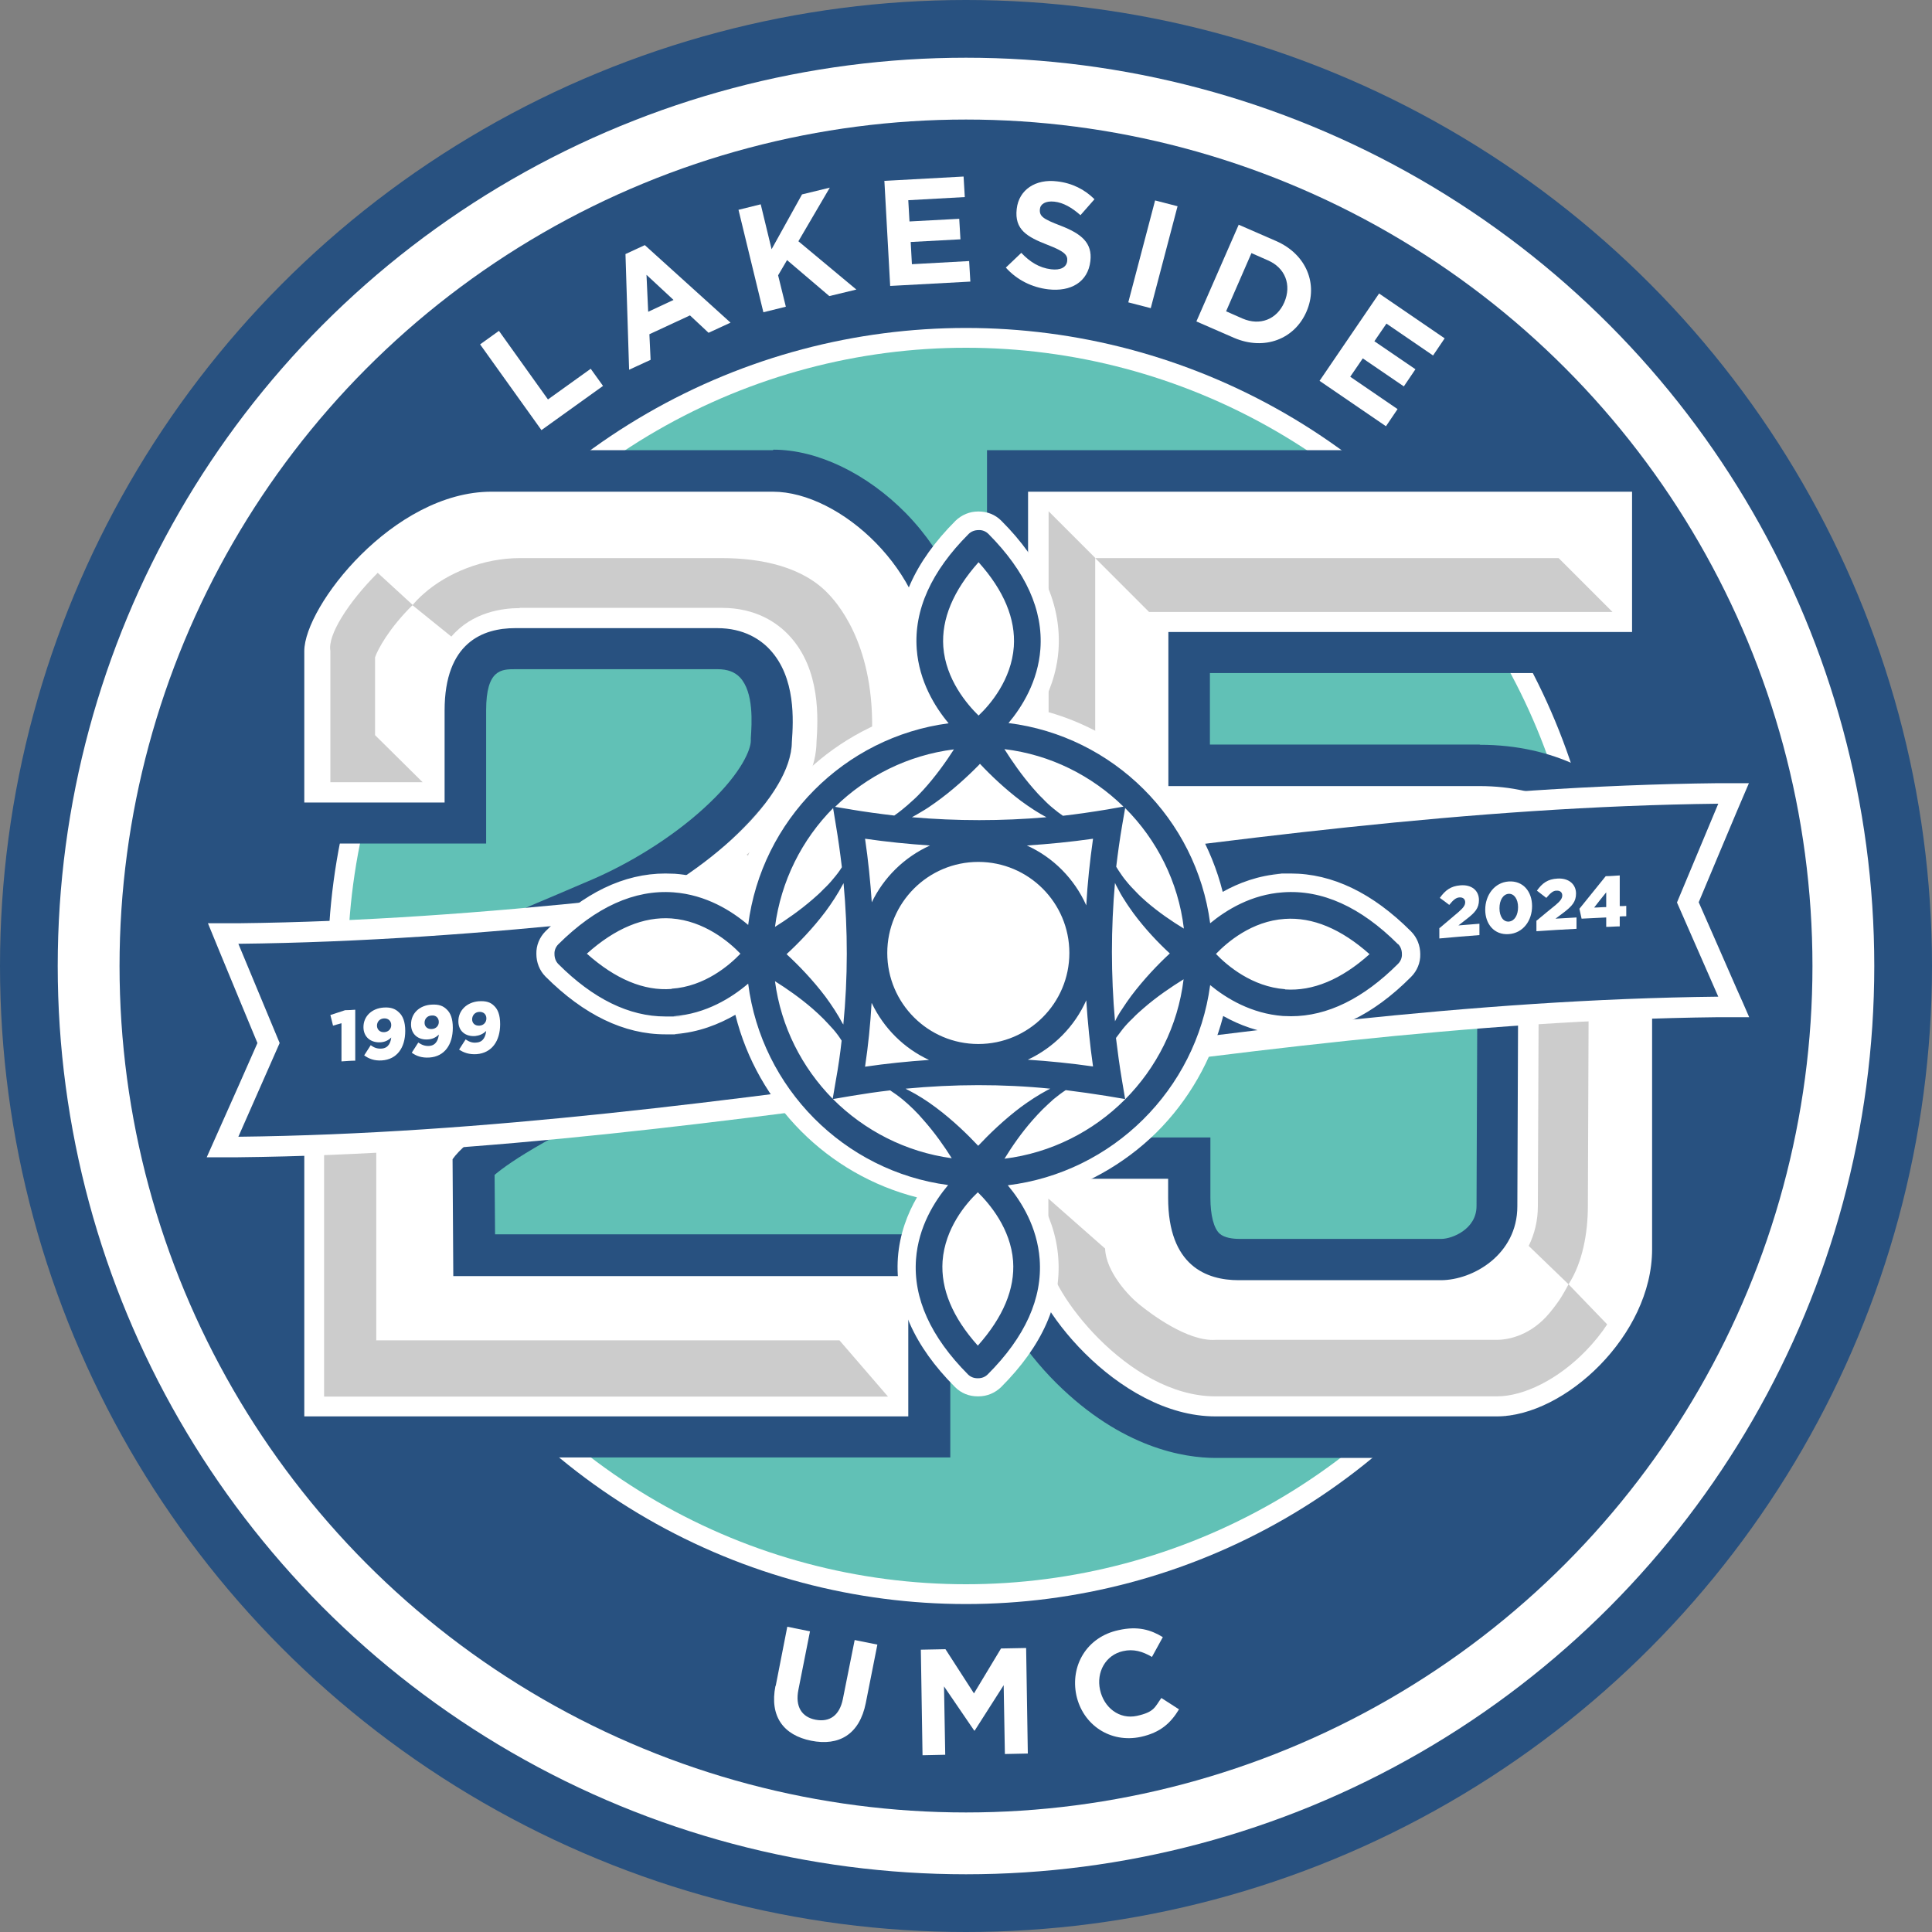 <?xml version="1.0" encoding="UTF-8"?> <svg xmlns="http://www.w3.org/2000/svg" id="Layer_1" data-name="Layer 1" version="1.1" viewBox="0 0 800 800"><rect x="0" y="0" width="800" height="800" fill="#808080" stroke="none"/><defs><style> .cls-1 { fill: none; } .cls-1, .cls-2, .cls-3, .cls-4, .cls-5 { stroke-width: 0px; } .cls-2 { fill: #285180; } .cls-3 { fill: #61c1b6; } .cls-4 { fill: #ccc; } .cls-5 { fill: #fff; } </style></defs><g><circle class="cls-2" cx="400" cy="400" r="400"></circle><circle class="cls-5" cx="400" cy="400" r="376.1"></circle><circle class="cls-2" cx="400" cy="400" r="350.5"></circle><circle class="cls-5" cx="400" cy="400" r="264.2"></circle><circle class="cls-3" cx="400" cy="400" r="256"></circle><g><path class="cls-5" d="M198.8,142.6l7.8-5.6,20.3,28.4,17.7-12.7,5.1,7.1-25.5,18.3-25.4-35.5Z"></path><path class="cls-5" d="M259,105.2l8-3.7,35.5,32.1-9.1,4.2-7.7-7.2-16.8,7.8.5,10.6-8.9,4.1-1.5-47.8ZM278.9,124.2l-11.2-10.4.7,15.3,10.5-4.9Z"></path><path class="cls-5" d="M305.7,86.9l9.3-2.3,4.5,18.6,12.6-22.7,11.5-2.8-13,22.2,24,20-11.2,2.7-17.5-14.9-3.7,6.3,3.2,13-9.3,2.3-10.3-42.4Z"></path><path class="cls-5" d="M366.1,74.9l32.9-1.8.5,8.5-23.4,1.3.5,8.8,20.6-1.1.5,8.5-20.6,1.1.5,9.2,23.7-1.3.5,8.5-33.2,1.8-2.4-43.6Z"></path><path class="cls-5" d="M416.5,110.8l6.4-6.1c3.5,3.7,7.4,6.2,12.3,6.8,3.9.5,6.4-.8,6.7-3.4h0c.3-2.5-1.1-4-8.1-6.7-8.5-3.3-13.8-6.3-12.8-14.9h0c.9-8,7.9-12.5,16.7-11.4,6.3.7,11.5,3.4,15.5,7.4l-5.8,6.6c-3.5-3.1-7.1-5.2-10.8-5.6s-5.8,1-6,3.1h0c-.3,3,1.4,4.1,8.7,6.9,8.5,3.3,13.1,7.1,12.2,14.6h0c-1,8.7-8.1,12.8-17.5,11.7-6.6-.8-12.9-3.8-17.6-9.1Z"></path><path class="cls-5" d="M478.3,83l9.3,2.4-11.1,42.2-9.3-2.4,11.1-42.2Z"></path><path class="cls-5" d="M512.8,93l15.6,6.8c12.6,5.5,17.5,17.9,12.6,29.2h0c-4.9,11.4-17.4,16.3-30,10.9l-15.6-6.8,17.5-40ZM518.2,104.8l-10.5,24.1,6.8,3c7.2,3.1,14.2.4,17.3-6.7h0c3.1-7.2.4-14.3-6.8-17.4l-6.8-3Z"></path><path class="cls-5" d="M571,121.5l27.2,18.6-4.8,7.1-19.3-13.2-5,7.3,17,11.6-4.8,7.1-17-11.6-5.2,7.6,19.6,13.4-4.8,7.1-27.5-18.8,24.6-36.1Z"></path></g><g><path class="cls-5" d="M321.2,698.1l4.8-24.5,9.4,1.9-4.8,24.2c-1.4,7,1.4,11.3,7.1,12.4,5.8,1.1,9.9-1.7,11.3-8.5l4.9-24.5,9.4,1.9-4.8,24.2c-2.6,13-11.1,17.9-22.6,15.6-11.5-2.3-17.3-10.1-14.8-22.7Z"></path><path class="cls-5" d="M381.1,683.1l10.4-.2,11.8,18.3,11.2-18.6,10.4-.2.7,43.7-9.5.2-.5-28.5-12,18.8h-.2s-12.5-18.3-12.5-18.3l.5,28.3-9.4.2-.7-43.7Z"></path><path class="cls-5" d="M445.7,702h0c-2.6-12.3,4.3-24.2,17.5-27,8-1.8,13.4-.1,18.3,2.9l-4.5,8.2c-3.9-2.3-7.7-3.4-12-2.4-7.2,1.6-11.1,8.7-9.5,16h0c1.6,7.4,8,12.4,15.3,10.8s7.4-3.7,10.1-7.4l7.3,4.7c-3.4,5.6-7.6,9.6-15.8,11.4-12.6,2.7-24-4.9-26.7-17.2Z"></path></g></g><g><g><path class="cls-2" d="M320,186.4h-116.5c-13,0-38.8,4-66,31-13.2,13.1-28.6,34.6-28.6,52.1v79.8h92.4v-55.2c0-17,6.4-17,12.1-17h83.7c4.1,0,7.1,1.1,9.3,3.4,5.8,6.2,4.9,19,4.5,25.2v.5s0,.5,0,.5c0,3.5-3.6,12.9-17.1,25.8-12.6,12.1-30,23.5-47.7,31.3-4.2,1.8-8.9,3.8-15.2,6.5h0c-21.1,8.9-50.1,21-73.9,36.3-14,9-24.6,17.9-32.4,27.3-10.3,12.4-15.5,25.4-15.5,38.9v92.8l26.5,37.9h257.9v-92.4h-188.5l-.2-24.6c6.2-5.3,23.8-17.3,72.5-39.1,76.8-34.4,124.4-62.7,124.4-97.7v-77.1c0-20.9-9.7-42.7-26.5-60-16.2-16.5-36.7-26.4-54.9-26.4Z"></path><path class="cls-2" d="M612.7,308.3h-111.7v-29.6h192v-54.4l-25.3-37.9h-259v213h180.1c7.8,0,13.7,2.2,17.6,6.5,3.4,3.8,5.3,9.3,5.3,15.5l-.3,78h0c0,9.7-10.3,13.6-14.5,13.6h-83.7c-2.6,0-6.2-.4-8.2-2.2-2.4-2.2-3.8-7.6-3.8-14.8v-25h-92.4v49.6c0,17.5,15.4,39,28.6,52.1,27.2,27,53,31,66,31h116.5c18.2,0,38.8-9.9,54.9-26.4,16.8-17.2,26.5-39.1,26.5-60v-135.7c0-20.8-26.3-73.2-88.5-73.2Z"></path></g><path class="cls-5" d="M126,586.5h250.1v-58.1h-188.4l-.3-48.4c5.2-7.4,22.4-21.1,82.7-48.1,60.3-27,114.2-55.4,114.2-82v-77.1c0-35.7-36.2-69.2-64.3-69.2h-116.5c-40.6,0-77.5,47.5-77.5,66v62.7h58.1v-38.1c0-28.2,15.9-34.1,29.2-34.1h83.7c11.1,0,18,4.8,21.8,8.9,10.8,11.6,9.7,29.5,9.1,38.1-.1,22.4-34.4,54.8-75,72.7-4.6,2-9.8,4.2-15.4,6.6-41.7,17.5-111.5,46.7-111.5,86.7v113.6Z"></path><path class="cls-5" d="M425.8,488v32.5c0,18.5,36.8,66,77.5,66h116.5c28.1,0,64.3-33.6,64.3-69.2v-135.7c0-11.4-18.6-56.1-71.4-56.1h-128.9v-63.8h192v-58.1h-250.1v178.7h162.9c27.6,0,40,19.7,40,39.2l-.3,78c0,20-18.4,30.6-31.7,30.6h-83.7c-13.3,0-29.2-5.9-29.2-34.1v-7.9h-58.1Z"></path><g><polygon class="cls-4" points="148.8 230.4 148.8 230.4 148.7 230.4 148.8 230.4"></polygon><path class="cls-4" d="M175,323.9l-19.7-19.5v-32.2c1-3.1,5.8-12.1,15.6-21.7l-14.5-13.3c-12.4,12.4-20.8,25.9-19.6,32.3v54.4h38.3Z"></path><rect class="cls-4" x="126" y="332.2" width="58.1" height="0"></rect></g><g><path class="cls-4" d="M325.2,318.7c.2-.5.4-1,.6-1.5-.2.5-.4,1-.6,1.5Z"></path><path class="cls-4" d="M324.1,321.2c.3-.5.5-1.1.8-1.6-.2.5-.5,1.1-.8,1.6Z"></path><path class="cls-4" d="M319.3,329.2c.5-.7,1-1.4,1.4-2.1-.5.7-.9,1.4-1.4,2.1Z"></path><path class="cls-4" d="M322.7,323.8c.3-.6.6-1.2.9-1.7-.3.6-.6,1.1-.9,1.7Z"></path><path class="cls-4" d="M326.2,316.2c.2-.5.3-1,.5-1.5-.1.5-.3,1-.5,1.5Z"></path><path class="cls-4" d="M321.1,326.4c.4-.6.8-1.3,1.1-1.9-.4.6-.7,1.3-1.1,1.9Z"></path><path class="cls-4" d="M302.1,348.2h0c5.9-5.3,11-10.7,15-16.1-4.1,5.4-9.2,10.8-15,16.1Z"></path><path class="cls-4" d="M215.2,251.7h83.7c14.1,0,23,6.2,27.9,11.5,13.2,14.1,11.9,34.9,11.3,44-.1,9.2-4.1,23.3-24.4,42.8-.9.8-3.5,3-4.5,3.9l17.2,14.1c.3-.2.5-.5.8-.7,19.7-18.9,33.2-41,33.7-59.3,2.3-37.9-12.5-56.4-17.7-61.9-10.6-11.4-27.9-15-44.3-15h-83.7c-14.9,0-29.9,6-39.8,14.8-1.7,1.5-3.2,3-4.6,4.7l16.1,13c8.7-10.2,21.3-11.8,28.3-11.8Z"></path><path class="cls-4" d="M327.8,309.2c0-.7.1-1.5.1-2.2,0,.7,0,1.5-.1,2.2Z"></path><path class="cls-4" d="M327.7,309.9c0,.5-.1,1-.2,1.5,0-.5.2-1,.2-1.5Z"></path><path class="cls-4" d="M326.9,313.8c.1-.5.2-1,.4-1.5-.1.5-.2,1-.4,1.5Z"></path><path class="cls-4" d="M297,260c2.1,0,4,.2,5.8.5-1.8-.3-3.7-.5-5.8-.5h0Z"></path><path class="cls-4" d="M200.2,262.5c.5-.2.9-.4,1.4-.6-.5.2-.9.4-1.4.6Z"></path><path class="cls-4" d="M206.1,260.7c.4,0,.8-.2,1.2-.2-.4,0-.8.1-1.2.2Z"></path><path class="cls-4" d="M201.6,261.9c1.4-.5,2.9-.9,4.4-1.2-1.5.3-2.9.7-4.4,1.2Z"></path><path class="cls-4" d="M198.7,263.1c.5-.2.9-.4,1.4-.6-.5.2-.9.4-1.4.6Z"></path><path class="cls-4" d="M191.2,269.2c2.2-2.7,4.8-4.6,7.5-6-2.8,1.4-5.3,3.4-7.5,6h0Z"></path><path class="cls-4" d="M210.6,260.1c.3,0,.7,0,1,0-.3,0-.7,0-1,0Z"></path><path class="cls-4" d="M212,260c.5,0,.9,0,1.4,0-.5,0-.9,0-1.4,0Z"></path><path class="cls-4" d="M316.4,266.5c.6.5,1.2,1,1.7,1.6-.5-.5-1.1-1-1.7-1.6Z"></path><path class="cls-4" d="M319,329.6c-.6.8-1.2,1.7-1.9,2.5.6-.8,1.3-1.7,1.9-2.5Z"></path><path class="cls-4" d="M209.1,260.2c.3,0,.6,0,1,0-.3,0-.6,0-1,0Z"></path><path class="cls-4" d="M207.7,260.4c.3,0,.7,0,1-.1-.3,0-.7,0-1,.1Z"></path></g><g><path class="cls-4" d="M276.9,394.2c-15.6,7.4-51.9,24.9-62.2,29.8-8.8,4.2-42.7,24.3-51,34.4l18.5,14.9c13.2-15.8,54.3-35.4,84.6-49,36.6-16.4,60.9-28.9,78.5-40.5.3-.2.5-.3.8-.5l-19.5-15.3c-.4.3-35.1,19.3-49.6,26.2Z"></path><path class="cls-4" d="M309.9,413.2s0,0,.1,0c0,0,0,0-.1,0Z"></path><path class="cls-4" d="M298.8,418.7c.1,0,.3-.1.4-.2-.1,0-.3.1-.4.2Z"></path><path class="cls-4" d="M293.2,421.3c.1,0,.3-.1.4-.2-.1,0-.3.1-.4.2Z"></path><path class="cls-4" d="M275.9,429.3c0,0,.2,0,.3-.1,0,0-.2,0-.3.1Z"></path><path class="cls-4" d="M281.7,426.7c.1,0,.3-.1.4-.2-.1,0-.3.1-.4.2Z"></path><path class="cls-4" d="M287.5,424c.1,0,.3-.1.4-.2-.1,0-.3.1-.4.2Z"></path><path class="cls-4" d="M304.4,416c0,0,.2,0,.3-.1,0,0-.2,0-.3.1Z"></path></g><g><path class="cls-4" d="M140.2,442c-.1.2-.3.3-.4.5.1-.2.3-.3.4-.5Z"></path><path class="cls-4" d="M132.4,452.2c0-.2.2-.3.3-.5,0,.2-.2.3-.3.5Z"></path><path class="cls-4" d="M138.6,443.8c-.2.2-.3.4-.5.6.2-.2.3-.4.5-.6Z"></path><polygon class="cls-4" points="141.8 440.3 141.8 440.3 141.8 440.3 141.8 440.3"></polygon><path class="cls-4" d="M155.8,554.9v-81.5c0-3.3.9-8.4,7.8-14.9l-15.4-12.9c-8.6,8.6-14,17.8-14,27.4v105.3h233.5l-20.1-23.3h-191.9Z"></path><path class="cls-4" d="M137.1,445.6c-.2.2-.3.4-.5.6.1-.2.3-.4.5-.6Z"></path><path class="cls-4" d="M131.2,454.3c.1-.2.2-.4.4-.6-.1.2-.2.4-.4.6Z"></path><path class="cls-4" d="M135.6,447.5c-.1.2-.2.3-.4.5.1-.2.2-.3.4-.5Z"></path><path class="cls-4" d="M126.3,468.8c0-.3,0-.5.1-.8,0,.3,0,.5-.1.8Z"></path><path class="cls-4" d="M126.6,466.8c0-.3,0-.5.1-.8,0,.3,0,.5-.1.8Z"></path><path class="cls-4" d="M127,464.7c0-.2.1-.5.2-.7,0,.2-.1.5-.2.7Z"></path><path class="cls-4" d="M130.1,456.2c.1-.2.2-.5.3-.7-.1.2-.2.5-.3.7Z"></path><path class="cls-4" d="M126.1,470.9c0-.2,0-.4,0-.7,0,.2,0,.4,0,.7Z"></path><path class="cls-4" d="M129.2,458.1c0-.2.2-.4.3-.6,0,.2-.2.4-.3.6Z"></path><path class="cls-4" d="M128.4,460.1c0-.1.1-.3.2-.4,0,.1-.1.3-.2.4Z"></path><path class="cls-4" d="M127.6,462.4c0-.1,0-.3.1-.4,0,.1,0,.3-.1.4Z"></path></g><polygon class="cls-4" points="667.7 253.4 645.4 231.1 453.5 231.1 475.8 253.4 475.8 253.4 484 253.4 667.7 253.4"></polygon><path class="cls-4" d="M637.1,421.4l-.3,78c0,5.9-1.3,11.4-3.8,16.5l16.5,15.9c5.8-9,8-21.2,8-32.4l.3-78.1c0-36.6-20.8-68.2-69-68.2h-135.3v-122.1h0l-19.3-19.3h0v162.2h154.7c23.3,0,48.3,14.9,48.3,47.5Z"></path><g><path class="cls-4" d="M640,581.5c.3-.1.6-.3.9-.4-.3.2-.6.3-.9.4Z"></path><path class="cls-4" d="M636.7,583c.3-.1.6-.3.9-.4-.3.1-.6.3-.9.4Z"></path><path class="cls-4" d="M643.5,579.7c.2-.1.4-.2.6-.3-.2.1-.4.2-.6.3Z"></path><path class="cls-4" d="M633.5,584.1c0,0,.1,0,.2,0,0,0-.1,0-.2,0Z"></path><path class="cls-4" d="M647.4,577.5s0,0,0,0c0,0,0,0,0,0Z"></path><path class="cls-4" d="M503.3,578.2h116.5c11.4,0,25.5-7.2,36.8-18.8,3.4-3.5,6.4-7.2,8.9-11l-16-16.6c-2.2,4-3.3,6.3-7.8,11.8-7.6,9.2-16.8,11.2-21.9,11.2h-116.5c-11.6.8-27.2-11.1-31.6-14.7-4.4-3.5-13.8-13.6-14.1-23.1h0s-23.5-20.7-23.5-20.7v24.2c0,13.3,32.7,57.7,69.2,57.7Z"></path><path class="cls-4" d="M653.7,573.1c.2-.2.4-.3.6-.5-.2.2-.4.3-.6.5Z"></path><path class="cls-4" d="M650.5,575.4c.2-.2.4-.3.7-.5-.2.2-.4.3-.7.5Z"></path><path class="cls-4" d="M626.1,586c.4,0,.7-.1,1.1-.2-.4,0-.7.1-1.1.2Z"></path><path class="cls-4" d="M629.4,585.3c.3,0,.6-.1.9-.2-.3,0-.6.1-.9.2Z"></path><path class="cls-4" d="M622.9,586.4c.3,0,.6,0,1-.1-.3,0-.6,0-1,.1Z"></path><path class="cls-4" d="M446.8,557.8c-1.7-1.8-3.3-3.6-4.9-5.5,1.5,1.8,3.2,3.7,4.9,5.5Z"></path><path class="cls-4" d="M464.1,572.8c-2.1-1.5-4.2-3-6.2-4.7,2,1.6,4.1,3.2,6.2,4.7Z"></path><path class="cls-4" d="M432.3,538.6c-2-3.5-3.6-6.9-4.7-10,1.1,3.1,2.7,6.4,4.7,10Z"></path><path class="cls-4" d="M484.7,583.3c-2.4-.8-4.8-1.8-7.1-2.8,2.3,1.1,4.7,2,7.1,2.8Z"></path><path class="cls-4" d="M474.1,578.8c-3.4-1.8-6.8-3.8-10-6,3.2,2.2,6.5,4.2,10,6Z"></path><path class="cls-4" d="M657.2,570.2s0,0,.1,0c0,0,0,0-.1,0Z"></path><path class="cls-4" d="M426.8,526.4c-.4-1.5-.7-2.8-.8-4.1.1,1.3.4,2.6.8,4.1Z"></path><path class="cls-4" d="M666.1,561.4c.1-.1.2-.3.4-.4-.1.1-.2.3-.4.4Z"></path><path class="cls-4" d="M663.2,564.5c.1-.1.3-.3.4-.4-.1.1-.3.3-.4.4Z"></path></g><path class="cls-1" d="M437.6,211.8"></path></g><g><g><path class="cls-2" d="M92.1,474.9c6.3-14.3,12.7-28.7,19-43.1-6.3-15.1-12.6-30.2-18.8-45.3,208.5-1.2,417-56.9,625.5-58.1-6.3,15-12.6,30-18.9,45.1,6.3,14.4,12.7,28.8,19,43.3-208.6,1.1-417.2,56.9-625.8,58.1Z"></path><path class="cls-5" d="M711.5,332.8c-5.7,13.6-11.4,27.2-17.1,40.9,5.7,13,11.4,26,17.1,39-204.3,2.2-408.5,55.7-612.8,58,5.7-12.9,11.4-25.8,17.1-38.8-5.7-13.7-11.4-27.4-17.1-41.1,204.3-2.2,408.5-55.7,612.8-58M724.2,324.3c-4.2,0-8.5,0-12.7,0-204.3,2.2-408.5,55.7-612.8,58-4.2,0-8.4,0-12.6,0,1.6,3.9,3.2,7.8,4.8,11.7,5.2,12.7,10.5,25.3,15.7,37.9-5.2,11.8-10.4,23.6-15.7,35.4-1.8,4-3.5,7.9-5.3,11.9,4.3,0,8.7,0,13,0,204.3-2.2,408.5-55.7,612.8-58,4.3,0,8.6,0,12.9,0-1.7-3.9-3.4-7.9-5.2-11.8-5.2-12-10.5-23.9-15.7-35.8,5.2-12.5,10.5-25,15.7-37.4,1.7-3.9,3.3-7.8,5-11.7t0,0Z"></path></g><g><path class="cls-5" d="M141.4,423.7c-1.2.3-2.4.7-3.5,1-.4-1.5-.7-3-1.1-4.4,2-.7,4.1-1.3,6.1-2,1.4,0,2.8-.1,4.2-.2v21.1c-1.9,0-3.8.2-5.7.3v-15.7Z"></path><path class="cls-5" d="M162,429.6c-1.3,1.3-2.8,1.9-4.5,2-4,.2-7-2.2-7-6.3,0,0,0,0,0,0,0-4.6,3.6-7.8,8.4-8.1,3.1-.2,4.9.6,6.4,2.1,1.5,1.4,2.5,3.8,2.5,7.6h0c0,6.9-3.4,11.8-9.7,12.2-3.1.2-5.4-.7-7.3-2.1.9-1.4,1.8-2.8,2.7-4.2,1.5,1.1,2.8,1.5,4.5,1.4,3.1-.2,3.8-2.9,4-4.6ZM162,424.4s0,0,0,0c0-1.6-1.2-2.8-3-2.7-1.8.1-2.9,1.4-2.9,3h0c0,1.6,1.2,2.8,3,2.7,1.8-.1,2.9-1.4,2.9-2.9Z"></path><path class="cls-5" d="M181.7,428.4c-1.3,1.3-2.8,1.9-4.5,2-4,.3-7-2.1-7-6.2h0c0-4.7,3.6-7.9,8.4-8.2,3.1-.2,4.9.5,6.4,2,1.5,1.4,2.5,3.7,2.5,7.6h0c0,6.9-3.4,11.9-9.7,12.3-3.1.2-5.4-.6-7.3-2,.9-1.4,1.8-2.8,2.7-4.2,1.5,1,2.8,1.5,4.5,1.4,3.1-.2,3.8-3,4-4.6ZM181.7,423.2h0c0-1.7-1.2-2.9-3-2.7-1.8.1-2.9,1.4-2.9,3,0,0,0,0,0,0,0,1.6,1.2,2.7,3,2.6,1.8-.1,2.9-1.4,2.9-2.9Z"></path><path class="cls-5" d="M201.3,426.9c-1.3,1.3-2.8,1.9-4.5,2.1-4,.3-7-2-7-6.1,0,0,0,0,0,0,0-4.6,3.6-7.9,8.4-8.3,3.1-.2,4.9.4,6.4,1.9,1.5,1.4,2.5,3.7,2.5,7.6h0c0,6.9-3.4,11.9-9.7,12.4-3.1.2-5.4-.6-7.3-1.9.9-1.4,1.8-2.8,2.7-4.2,1.5,1,2.8,1.5,4.5,1.3,3.1-.2,3.8-3,4-4.7ZM201.4,421.7h0c0-1.7-1.2-2.8-3-2.7-1.8.1-2.9,1.5-2.9,3.1h0c0,1.6,1.2,2.7,3,2.6,1.8-.1,2.9-1.4,2.9-3Z"></path><path class="cls-5" d="M596.1,384.3c2.6-2.2,5.2-4.4,7.9-6.7,1.9-1.7,2.7-2.7,2.7-4,0-1.3-.9-2.1-2.4-2-1.4.1-2.5,1-4.2,3.1-1.3-1-2.6-2-3.9-2.9,2.2-3.1,4.5-4.9,8.5-5.2,4.6-.4,7.7,2.1,7.7,6.1,0,0,0,0,0,0,0,3.4-1.7,5.2-4.9,7.7-1.2.9-2.4,1.9-3.6,2.8,2.9-.2,5.8-.5,8.7-.7v4.7c-5.5.4-11.1.9-16.6,1.4v-4.4Z"></path><path class="cls-5" d="M615,376.7h0c0-6,3.8-11.3,9.7-11.7,6-.4,9.7,4.2,9.7,10.2h0c0,6-3.7,11.2-9.7,11.6-6,.4-9.7-4.2-9.7-10.1ZM628.6,375.7h0c0-3.4-1.6-5.7-3.9-5.6-2.3.2-3.8,2.6-3.8,6h0c0,3.4,1.6,5.7,3.9,5.5,2.3-.2,3.8-2.6,3.8-6Z"></path><path class="cls-5" d="M636.3,381.2c2.6-2.2,5.2-4.3,7.9-6.5,1.9-1.6,2.7-2.7,2.7-3.9,0-1.3-.9-2.1-2.4-2-1.4,0-2.5,1-4.2,3-1.3-1-2.6-2-3.9-3,2.2-3.1,4.5-4.8,8.5-5,4.6-.3,7.7,2.3,7.7,6.2h0c0,3.4-1.7,5.2-4.9,7.7-1.2.9-2.4,1.8-3.6,2.7,2.9-.2,5.8-.3,8.7-.5v4.7c-5.5.3-11.1.6-16.6,1v-4.4Z"></path><path class="cls-5" d="M665.1,379.9c-3.4.2-6.8.3-10.2.5-.3-1.4-.6-2.7-.9-4.1,3.6-4.5,7.3-9,10.9-13.5,1.9,0,3.9-.2,5.8-.3v12.7c.9,0,1.8,0,2.7-.1v4.3c-.9,0-1.8,0-2.7.1v4.1c-1.9,0-3.7.2-5.6.2v-4.1ZM665.1,375.6v-6.1c-1.7,2.1-3.4,4.2-5,6.3,1.7,0,3.4-.2,5-.2Z"></path></g></g><g><path class="cls-5" d="M584.2,385.6c-15.8-15.8-32.5-23.9-49.7-23.9s-2.6,0-3.9.1c-9.5.7-17.7,3.8-24.3,7.5-9.4-37.2-38.6-66.2-75.8-75.4,3.8-6.7,7.1-15,7.8-24.7,1.3-18.5-6.6-36.5-23.7-53.6-2.5-2.5-5.8-3.8-9.3-3.8,0,0,0,0-.1,0,0,0-.1,0-.2,0h0c-3.5,0-6.8,1.4-9.3,3.8-17.1,17.1-25.1,35.1-23.7,53.6.7,9.8,4,18.2,7.9,24.9-37.1,9.4-66.1,38.6-75.4,75.7-6.8-3.9-15.2-7.3-25.1-8-1.3,0-2.6-.1-3.9-.1-17.1,0-33.8,8-49.6,23.9-2.5,2.5-3.9,5.9-3.8,9.4,0,3.5,1.3,6.9,3.8,9.4,15.8,15.8,32.5,23.9,49.6,23.9s2.6,0,3.9-.1c9.9-.7,18.3-4.1,25.1-8,9.2,37,38.2,66.2,75.2,75.6-3.9,6.7-7.2,15.2-7.9,25-1.3,18.5,6.6,36.5,23.7,53.6,2.5,2.5,5.8,3.8,9.3,3.8s.1,0,.2,0c0,0,.1,0,.2,0,3.5,0,6.8-1.4,9.3-3.8,17.1-17.1,25.1-35.1,23.7-53.6-.7-9.7-4-18.1-7.8-24.7,18.1-4.5,35-13.9,48.4-27.1,13.4-13.3,23-30.1,27.7-48.3,6.6,3.7,14.8,6.9,24.3,7.6,1.3,0,2.6.1,3.9.1,17.1,0,33.8-8,49.6-23.9,2.5-2.5,3.9-5.9,3.8-9.4,0-3.5-1.3-6.9-3.8-9.4Z"></path><path class="cls-2" d="M578.9,391c-15.5-15.5-31.5-22.7-47.7-21.5-13,.9-23.3,7.2-30.1,12.8-5.7-43.2-40.2-77.5-83.5-82.9,5.7-6.8,12.2-17.3,13.2-30.6,1.2-16.2-6.1-32.2-21.5-47.7-1.1-1.1-2.6-1.7-4.1-1.6-1.5,0-3,.5-4.1,1.6-15.5,15.5-22.7,31.5-21.5,47.7,1,13.3,7.5,23.9,13.2,30.7-43.2,5.7-77.5,40.2-83,83.5-6.8-5.8-17.4-12.5-30.9-13.5-16.2-1.2-32.2,6.1-47.7,21.5-1.1,1.1-1.7,2.6-1.6,4.1,0,1.5.5,3,1.6,4.1,14.4,14.4,29.3,21.7,44.3,21.7s2.3,0,3.4-.1c13.5-1,24.1-7.7,30.9-13.5,5.5,43.2,39.7,77.7,82.8,83.4-5.7,6.8-12.3,17.3-13.3,30.7-1.2,16.2,6.1,32.2,21.5,47.7,1.1,1.1,2.5,1.6,3.9,1.6s.1,0,.2,0c0,0,.1,0,.2,0,1.4,0,2.8-.5,3.9-1.6,15.5-15.5,22.7-31.5,21.5-47.7-1-13.3-7.5-23.8-13.2-30.6,43.4-5.3,78-39.6,83.8-82.9,6.8,5.6,17.1,11.8,30.1,12.8,1.1,0,2.3.1,3.4.1,15,0,29.9-7.3,44.3-21.7,1.1-1.1,1.7-2.6,1.6-4.1,0-1.5-.5-3-1.6-4.1ZM405.1,474.5c-4.5-4.8-10.7-10.8-17.7-16-3.6-2.7-7.4-5.1-11.1-7-.4-.2-.9-.4-1.3-.7,20-1.9,40-2,59.9,0-.4.2-.8.4-1.2.6-1.9,1-3.7,2.1-5.6,3.3-1.9,1.2-3.7,2.5-5.5,3.8-6.9,5.2-13.1,11.2-17.6,16ZM348.9,423.8c-1-1.9-2.1-3.7-3.3-5.6-1.2-1.9-2.5-3.7-3.8-5.5-5.2-6.9-11.2-13.1-16.1-17.6,4.9-4.5,10.9-10.7,16.1-17.6,1.3-1.8,2.6-3.6,3.8-5.5,1.2-1.9,2.3-3.7,3.3-5.6.1-.2.3-.5.4-.7,1.8,19.5,1.8,39.1-.1,58.6,0-.2-.2-.4-.3-.5ZM352.5,335.2l-6.7-1.1c13.1-12.8,30.2-21.4,49.2-23.8-3.2,5-7.6,11.2-12.7,16.8-1.4,1.5-2.8,3-4.3,4.3-1.5,1.4-3,2.7-4.5,3.9-1.1.9-2.2,1.7-3.2,2.4-6-.7-11.9-1.5-17.9-2.5ZM452.6,347.3c-1.3,9.2-2.3,18.4-2.8,27.6-4.9-11-13.7-19.9-24.6-24.8,9.2-.6,18.3-1.5,27.4-2.8ZM405.1,432.3c-20.8,0-37.7-16.9-37.7-37.7s16.9-37.7,37.7-37.7,37.7,16.9,37.7,37.7-16.9,37.7-37.7,37.7ZM361,373.8c-.6-8.8-1.5-17.7-2.8-26.5,9,1.3,17.9,2.2,26.9,2.8-10.6,4.8-19.2,13.2-24.2,23.7ZM361,415.4c4.9,10.3,13.3,18.7,23.7,23.5-8.8.6-17.7,1.5-26.5,2.8,1.3-8.7,2.2-17.5,2.7-26.3ZM449.8,414.2c.6,9.2,1.5,18.3,2.8,27.4-9-1.3-18-2.2-27-2.8,10.7-5,19.4-13.8,24.2-24.6ZM377.6,338.4c1.3-.7,2.7-1.5,4-2.3,1.9-1.1,3.7-2.3,5.5-3.6,7.2-5.1,13.7-11.1,18.3-15.8.1-.1.2-.3.4-.4,4.4,4.7,10.4,10.4,16.9,15.3,1.8,1.3,3.6,2.6,5.5,3.8,1.7,1.1,3.4,2.1,5.1,3-18.5,1.6-37.1,1.6-55.6,0ZM440,337.7c-1.3-.9-2.5-1.8-3.8-2.9-1.5-1.2-3-2.6-4.4-4.1-1.5-1.4-2.9-3-4.2-4.5-4.6-5.3-8.6-11.1-11.7-16,19.1,2.3,36.2,11,49.3,23.8l-6.8,1.2c-6.1,1-12.2,1.9-18.3,2.6ZM461.6,365.4c.3.7.6,1.3,1,2,.9,1.8,1.9,3.6,3.1,5.4,1.1,1.8,2.4,3.6,3.6,5.3,4.8,6.5,10.4,12.4,15.1,16.7-4.9,4.5-10.8,10.7-16,17.6-1.3,1.8-2.6,3.6-3.8,5.5-1.1,1.6-2.1,3.3-2.9,5-1.7-19.2-1.7-38.4,0-57.5ZM490.2,384.5c-4.8-2.9-10.4-6.7-15.6-11.2-1.5-1.3-3-2.7-4.3-4.1-1.4-1.4-2.7-2.8-3.9-4.3-1.2-1.4-2.2-2.9-3.2-4.4-.3-.5-.7-1.1-1-1.6.7-5.8,1.5-11.6,2.5-17.4l1.2-6.9c13.1,13.1,22,30.5,24.3,49.8ZM405.2,232.8c10.5,11.7,15.4,23.5,14.6,35-1,13.6-9.7,23.9-14.6,28.5-4.8-4.7-13.6-15-14.6-28.5-.8-11.5,4.1-23.2,14.6-35ZM345,334.8l1.1,6.7c1,5.9,1.8,11.7,2.5,17.6-1,1.6-2.2,3.2-3.5,4.7-1.2,1.5-2.6,3-4.1,4.4-1.4,1.5-3,2.9-4.5,4.2-5.2,4.5-10.8,8.4-15.6,11.4,2.5-19.1,11.2-36.2,24.1-49.2ZM278.1,409.5c-11.5.9-23.3-4.1-35.1-14.6,11.7-10.5,23.5-15.4,35-14.6,13.6,1,23.9,9.7,28.6,14.6-4.6,4.8-14.8,13.6-28.5,14.5ZM320.9,406.3c4.8,3,10.4,6.9,15.6,11.4,1.6,1.4,3.1,2.8,4.5,4.2,1.4,1.5,2.8,2.9,4.1,4.4,1.3,1.5,2.4,3,3.4,4.6-.6,5.5-1.4,11-2.4,16.5l-1.3,7.6c-12.7-12.9-21.4-29.8-23.9-48.7ZM344.9,455.1l7.6-1.3c5.4-.9,10.8-1.7,16.1-2.3,1.7,1.1,3.5,2.4,5.2,3.8,3,2.5,6,5.4,8.7,8.6,4.6,5.2,8.6,10.9,11.6,15.7-19.1-2.6-36.2-11.5-49.2-24.5ZM404.9,557.2c-10.5-11.7-15.4-23.5-14.6-35,1-13.6,9.7-23.9,14.6-28.5,4.8,4.7,13.6,15,14.6,28.5.8,11.5-4.1,23.2-14.6,35ZM416,479.7c3-4.9,7-10.7,11.6-15.9,1.4-1.6,2.8-3.1,4.2-4.5,1.5-1.4,2.9-2.8,4.4-4.1,1.7-1.4,3.4-2.7,5.1-3.8,5.6.7,11.3,1.5,16.9,2.4l7.7,1.3-1.3-7.7c-1-5.9-1.8-11.8-2.5-17.6.9-1.2,1.8-2.4,2.8-3.7,1.2-1.5,2.6-3,4.1-4.4,1.4-1.5,3-2.9,4.5-4.2,5.5-4.8,11.6-8.9,16.6-12-4.7,38.7-35.5,69.5-74.2,74.3ZM532.1,409.6c-13.6-1-23.9-9.7-28.6-14.6,4.6-4.8,14.8-13.6,28.5-14.5,11.5-.8,23.3,4.1,35.1,14.6-11.7,10.5-23.5,15.4-35,14.6Z"></path></g></svg> 